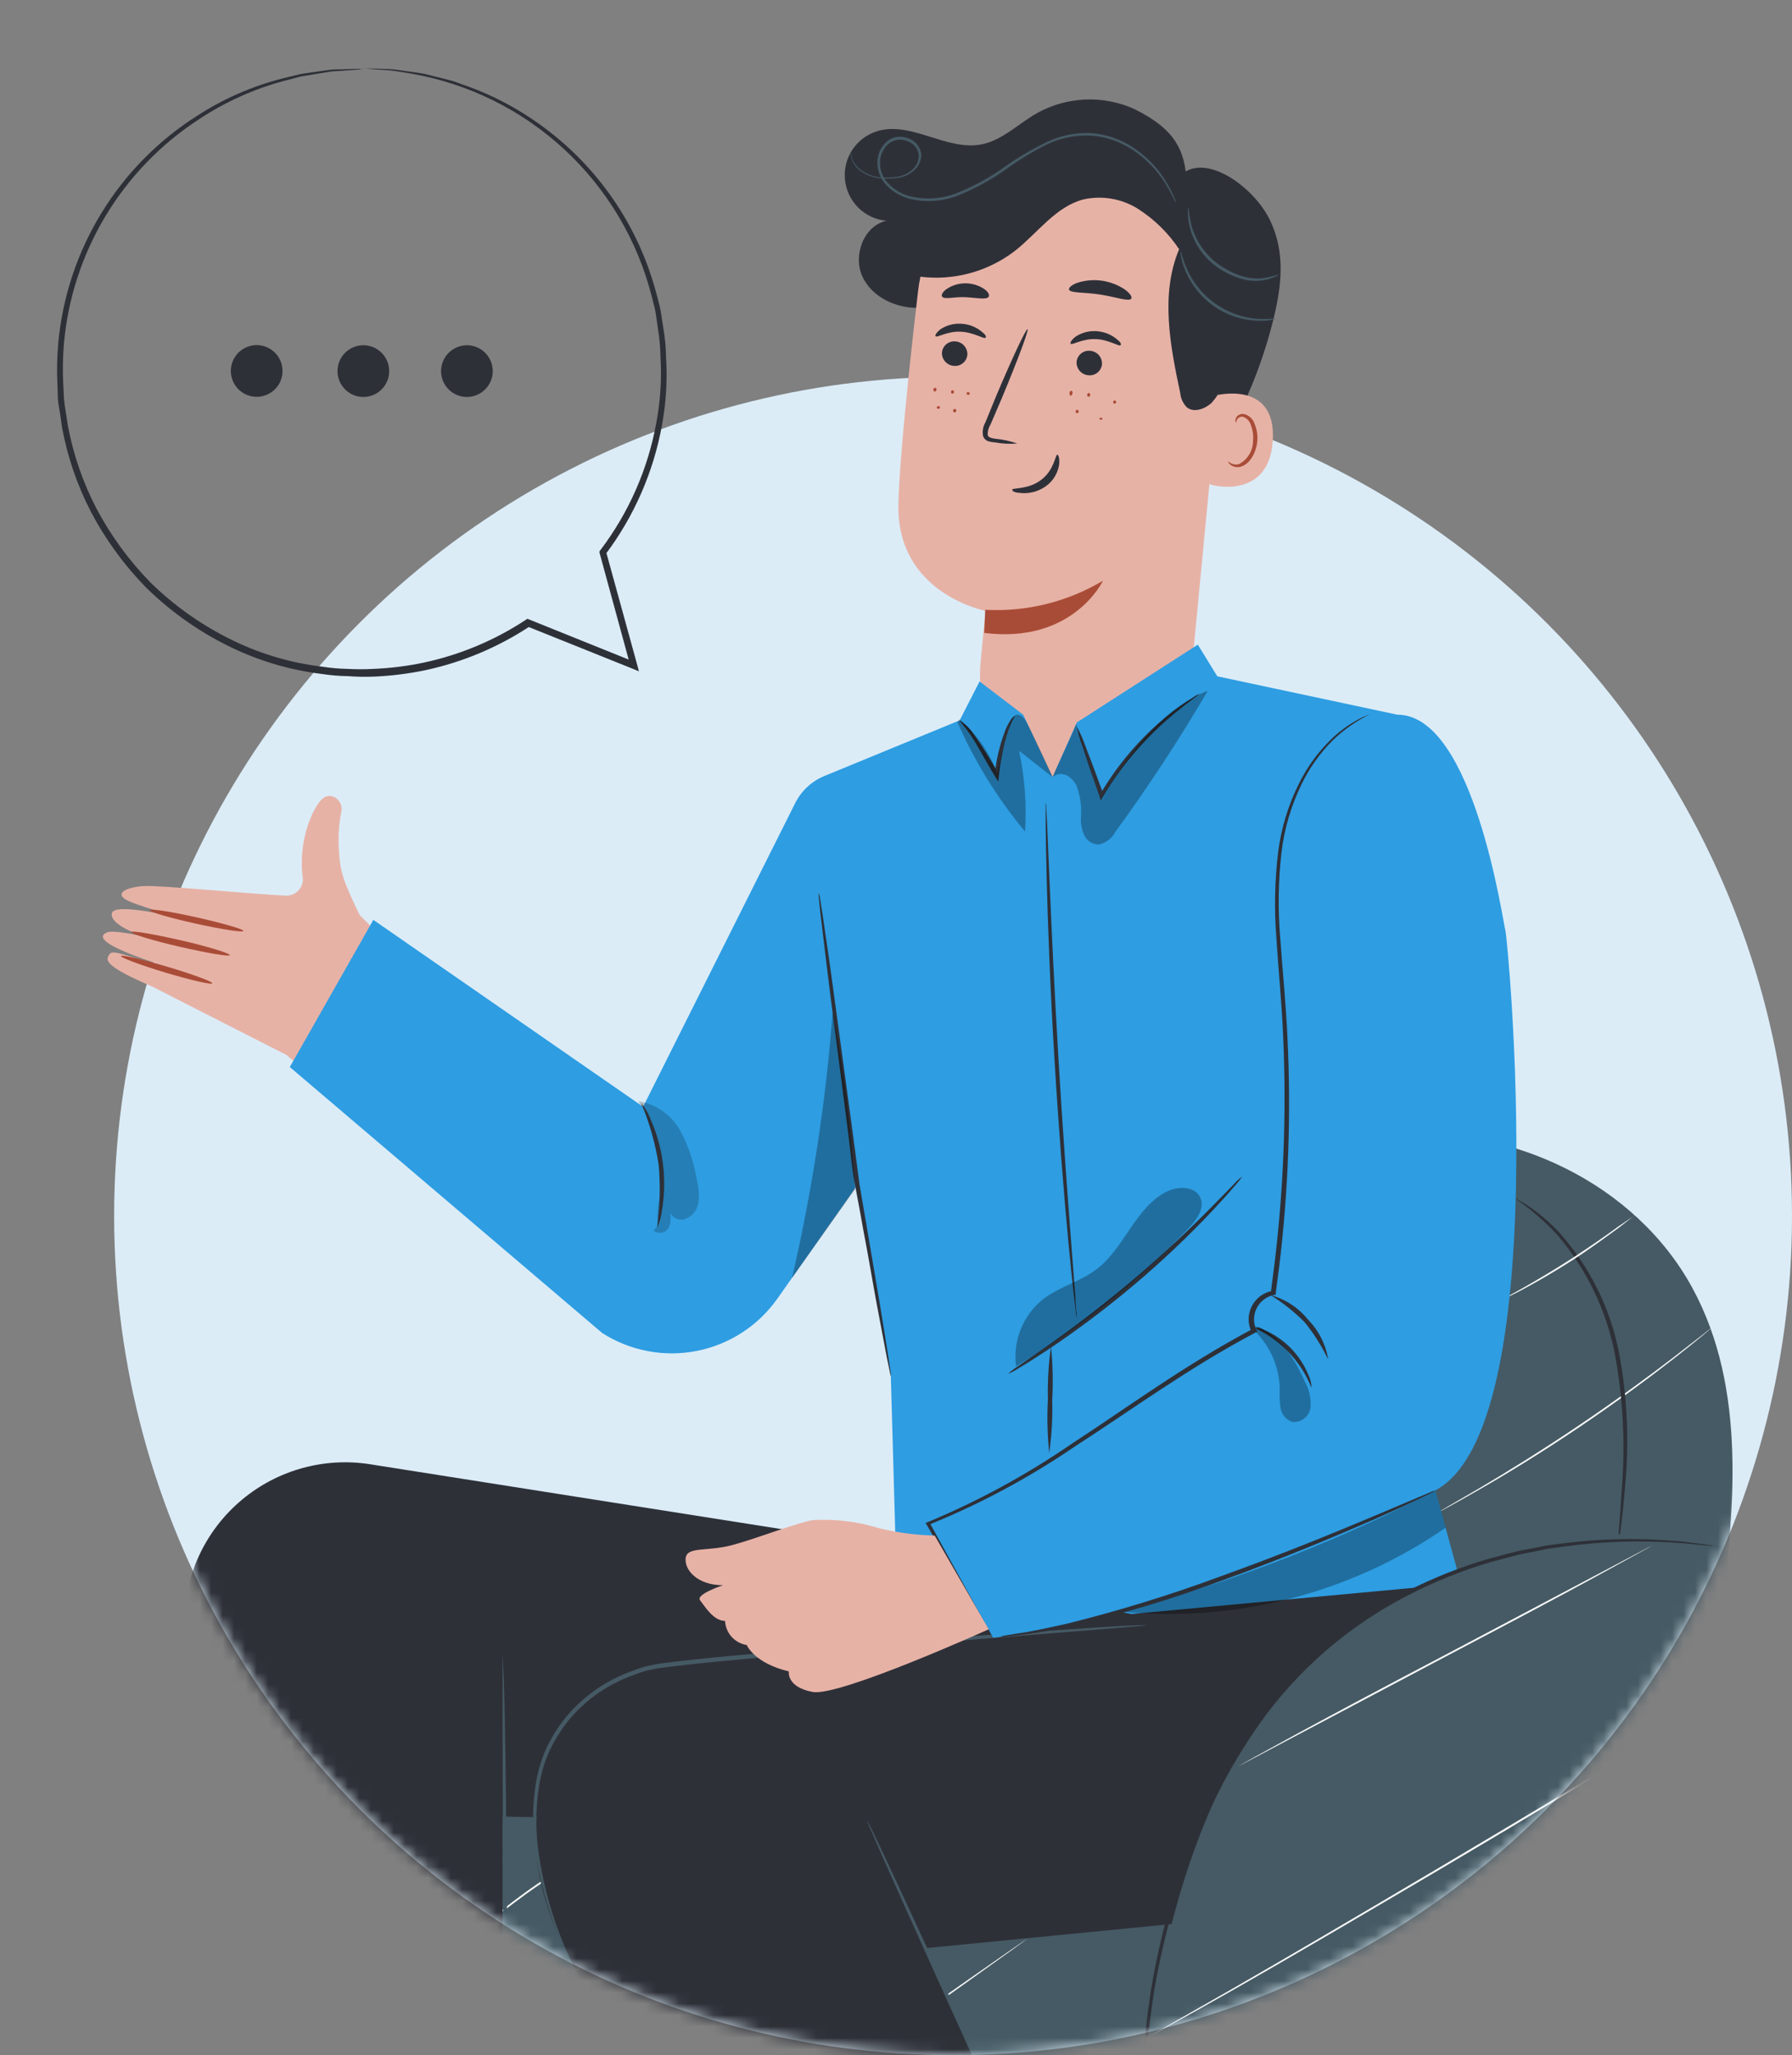 <svg width="157" height="180" viewBox="0 0 157 180" fill="none" xmlns="http://www.w3.org/2000/svg">
<rect x="0" y="0" width="157" height="180" fill="#808080" stroke="none"/>
<circle cx="83.5" cy="106.5" r="73.5" fill="#DBECF7"/>
<mask id="mask0_5_1119" style="mask-type:alpha" maskUnits="userSpaceOnUse" x="0" y="0" width="157" height="181">
<path d="M157 106.5C157 147.093 124.093 180 83.5 180C42.907 180 10 147.093 10 106.5C10 84.904 -8.831 36.425 6 14.5C19.045 -4.785 64.504 1 83.5 1C124.093 1 157 65.907 157 106.5Z" fill="#DBECF7"/>
</mask>
<g mask="url(#mask0_5_1119)">
<path d="M140.889 158.354H40.186C37.556 158.354 35.425 160.486 35.425 163.116V189.511C35.425 192.141 37.556 194.273 40.186 194.273H140.889C143.519 194.273 145.651 192.141 145.651 189.511V163.116C145.651 160.486 143.519 158.354 140.889 158.354Z" fill="#455A64"/>
<path d="M150.667 142.292C151.985 132.353 153.063 121.642 148.286 112.831C143.321 103.671 132.377 98.48 122.002 99.412C111.627 100.344 102.169 106.911 96.708 115.78C91.247 124.649 89.587 135.564 91.044 145.874" fill="#455A64"/>
<path d="M89.988 169.815C89.988 169.852 82.503 175.196 73.242 181.757C63.98 188.317 56.408 193.611 56.364 193.574C56.321 193.538 63.842 188.193 73.111 181.633C82.379 175.072 89.966 169.786 89.988 169.815Z" fill="#FAFAFA"/>
<path d="M64.417 169.269C64.417 169.306 59.517 172.91 53.416 177.315C47.314 181.72 42.341 185.266 42.32 185.237C42.298 185.208 47.22 181.596 53.328 177.191C59.437 172.786 64.417 169.24 64.417 169.269Z" fill="#FAFAFA"/>
<path d="M53.001 161.536L52.884 161.616L52.535 161.82L51.253 162.548C50.168 163.175 48.698 164.077 47.125 165.155C45.552 166.233 44.213 167.289 43.215 168.068L42.065 169L41.752 169.255L41.635 169.335C41.66 169.295 41.693 169.261 41.73 169.233L42.028 168.956C42.283 168.716 42.669 168.388 43.142 167.98C44.103 167.179 45.465 166.109 47.045 165.024C48.625 163.939 50.103 163.051 51.195 162.446C51.748 162.148 52.193 161.908 52.506 161.755L52.87 161.573L53.001 161.536Z" fill="#FAFAFA"/>
<path d="M150.012 116.246C150.012 116.246 149.939 116.319 149.793 116.443L149.145 116.989C148.578 117.462 147.748 118.125 146.714 118.94C144.639 120.564 141.719 122.734 138.384 124.984C135.05 127.234 131.941 129.127 129.647 130.437C128.511 131.093 127.579 131.617 126.931 131.967L126.203 132.36C126.116 132.409 126.026 132.452 125.934 132.491L126.189 132.338L126.917 131.908L129.611 130.343C131.875 129.01 134.977 127.103 138.304 124.86C141.631 122.617 144.566 120.455 146.655 118.853C147.653 118.081 148.476 117.433 149.116 116.945L149.779 116.421L150.012 116.246Z" fill="#FAFAFA"/>
<path d="M132.763 104.974C132.871 105.014 132.973 105.065 133.069 105.127C133.358 105.279 133.637 105.447 133.906 105.63C134.902 106.303 135.816 107.09 136.63 107.974C139.285 110.951 141.088 114.588 141.85 118.503C142.578 122.394 142.752 126.367 142.367 130.306C142.243 131.814 142.105 133.03 141.996 133.867L141.864 134.828C141.858 134.943 141.833 135.056 141.792 135.163C141.779 134.725 141.798 134.287 141.85 133.852C141.915 133.008 142.01 131.792 142.097 130.285C142.402 126.371 142.194 122.435 141.479 118.576C140.725 114.723 138.987 111.131 136.433 108.149C135.329 106.961 134.098 105.896 132.763 104.974Z" fill="#2E3038"/>
<path d="M143.466 106.205L143.364 106.307L143.051 106.562C142.775 106.788 142.374 107.108 141.872 107.494C140.867 108.222 139.447 109.285 137.824 110.334C136.2 111.382 134.678 112.249 133.564 112.853C133.004 113.152 132.552 113.385 132.232 113.537L131.861 113.712C131.819 113.736 131.775 113.755 131.729 113.77C131.729 113.77 131.729 113.734 131.846 113.69L132.203 113.486L133.513 112.758C134.613 112.132 136.12 111.251 137.744 110.203C139.367 109.154 140.787 108.149 141.806 107.407L143.051 106.562L143.379 106.322L143.466 106.205Z" fill="#FAFAFA"/>
<path d="M72.849 134.617L32.381 128.238C30.412 127.934 28.401 128.052 26.481 128.583C24.56 129.114 22.775 130.046 21.241 131.318C19.577 132.694 18.252 134.434 17.368 136.403C16.484 138.373 16.066 140.52 16.145 142.677L19.021 216.285H44.031V159.104L67.985 159.548L86.981 142.801L100.684 140.369L110.877 134.151L72.849 134.617Z" fill="#2E3038"/>
<path d="M44.031 144.658C44.038 144.718 44.038 144.78 44.031 144.84C44.031 144.986 44.031 145.16 44.067 145.379C44.067 145.859 44.125 146.558 44.147 147.469C44.205 149.282 44.256 151.903 44.3 155.143C44.387 161.624 44.453 170.572 44.475 180.461C44.497 190.349 44.475 199.312 44.365 205.792C44.322 209.033 44.271 211.654 44.198 213.467C44.198 214.37 44.133 215.076 44.082 215.55C44.082 215.768 44.045 215.95 44.031 216.088C44.016 216.227 44.031 216.278 44.031 216.27C44.022 216.21 44.022 216.149 44.031 216.088V215.542C44.031 215.069 44.031 214.37 44.067 213.46C44.067 211.647 44.111 209.025 44.118 205.785V180.461C44.031 161.005 44.031 146.711 44.031 144.658Z" fill="#455A64"/>
<path d="M25.1 92.4L13.392 86.436C10.342 85.118 9.177 84.361 9.461 83.808C9.839 83.079 9.665 83.334 15.548 84.943C15.548 84.943 7.167 82.57 9.388 81.659C9.774 81.499 11.121 81.703 12.591 82.009C10.466 81.281 9.679 80.553 9.796 79.992C10.014 79.031 15.031 80.203 17.36 80.8C15.438 80.283 11.776 79.257 11.012 78.783C9.97 78.135 11.376 77.662 12.65 77.604C14.106 77.531 22.45 78.332 24.882 78.434C25.086 78.463 25.294 78.448 25.491 78.391C25.689 78.333 25.873 78.235 26.03 78.101C26.186 77.968 26.313 77.802 26.402 77.616C26.49 77.43 26.538 77.227 26.542 77.021C26.039 73.534 27.51 70.548 28.289 69.922C29.068 69.296 30.182 70.162 29.877 71.225C29.659 72.402 29.605 73.602 29.716 74.793C29.766 75.747 29.978 76.685 30.343 77.567C30.765 78.594 31.165 79.446 31.522 80.16L41.096 89.669L33.408 99.419L25.1 92.4Z" fill="#E7B2A6"/>
<path d="M18.598 86.123C18.562 86.269 16.734 85.853 14.521 85.191C12.308 84.528 10.553 83.866 10.604 83.735C10.655 83.604 12.475 84.011 14.681 84.674C16.887 85.337 18.635 85.977 18.598 86.123Z" fill="#A94C37"/>
<path d="M20.135 83.655C20.098 83.808 18.132 83.465 15.766 82.926C13.4 82.388 11.456 81.783 11.492 81.63C11.528 81.477 13.494 81.82 15.861 82.359C18.227 82.897 20.171 83.509 20.135 83.655Z" fill="#A94C37"/>
<path d="M21.329 81.536C21.292 81.689 19.428 81.397 17.149 80.895C14.87 80.392 13.065 79.861 13.094 79.708C13.123 79.555 15.002 79.846 17.273 80.356C19.545 80.866 21.358 81.39 21.329 81.536Z" fill="#A94C37"/>
<path d="M76.846 11.489C79.831 10.579 82.933 13.244 85.991 12.646C87.847 12.282 89.252 10.797 90.905 9.88C92.197 9.172 93.636 8.774 95.108 8.717C96.58 8.661 98.045 8.946 99.388 9.552C101.914 10.833 103.538 12.202 103.88 15.013C106.173 13.695 110.01 16.586 111.314 19.382C112.617 22.178 112.289 25.054 111.547 28.039C110.267 33.203 107.984 38.065 104.826 42.347C104.55 42.726 104.098 43.141 103.683 42.944C103.548 42.852 103.437 42.728 103.36 42.584C103.282 42.439 103.241 42.278 103.239 42.114C102.802 39.384 103.145 36.595 103.385 33.835C103.625 31.076 103.734 28.236 102.868 25.607C102.001 22.979 99.956 20.583 97.225 20.044C95.183 19.759 93.105 20.203 91.357 21.297C89.573 22.294 88.007 23.634 86.311 24.777C84.661 26.005 82.708 26.761 80.661 26.962C78.615 27.056 76.431 26.088 75.564 24.238C74.698 22.389 75.674 19.76 77.668 19.338C76.74 19.255 75.868 18.851 75.204 18.195C74.54 17.54 74.125 16.674 74.03 15.746C73.934 14.819 74.164 13.886 74.681 13.11C75.197 12.333 75.968 11.76 76.86 11.489H76.846Z" fill="#2E3038"/>
<path d="M107.251 28.877L104.295 59.779C103.793 65.036 98.281 72.827 93.053 72.063C88.182 71.335 85.437 62.91 85.911 58.002C86.136 55.679 86.318 53.735 86.326 53.495C86.326 53.495 78.535 52.002 78.71 44.16C78.797 40.374 79.605 32.583 80.428 25.542C80.842 21.892 82.62 18.534 85.406 16.14C88.191 13.746 91.778 12.493 95.449 12.632H96.177C104.346 13.426 108.241 20.765 107.251 28.877Z" fill="#E7B2A6"/>
<path d="M86.318 53.408C89.934 53.603 93.526 52.716 96.635 50.859C96.635 50.859 94.022 56.415 86.231 55.432L86.318 53.408Z" fill="#A94C37"/>
<path d="M82.525 30.872C82.511 31.165 82.612 31.451 82.807 31.67C83.001 31.889 83.274 32.023 83.566 32.044C83.708 32.059 83.852 32.046 83.989 32.005C84.126 31.964 84.253 31.896 84.364 31.805C84.474 31.714 84.566 31.602 84.632 31.476C84.699 31.349 84.74 31.211 84.753 31.068C84.765 30.777 84.663 30.492 84.469 30.275C84.274 30.057 84.003 29.924 83.712 29.903C83.57 29.888 83.427 29.901 83.29 29.942C83.154 29.983 83.027 30.05 82.916 30.14C82.806 30.23 82.715 30.341 82.647 30.467C82.58 30.592 82.538 30.73 82.525 30.872Z" fill="#2E3038"/>
<path d="M81.972 29.452C82.11 29.598 82.976 29 84.156 29.051C85.335 29.102 86.216 29.729 86.34 29.583C86.464 29.437 86.275 29.255 85.896 28.957C85.388 28.578 84.775 28.367 84.141 28.352C83.516 28.326 82.899 28.5 82.379 28.848C82.044 29.124 81.891 29.379 81.972 29.452Z" fill="#2E3038"/>
<path d="M94.32 31.695C94.306 31.987 94.407 32.274 94.602 32.493C94.796 32.712 95.069 32.846 95.361 32.867C95.503 32.882 95.646 32.869 95.783 32.828C95.919 32.788 96.046 32.72 96.157 32.63C96.267 32.54 96.358 32.429 96.425 32.304C96.493 32.178 96.534 32.04 96.548 31.898C96.562 31.607 96.462 31.321 96.269 31.102C96.076 30.884 95.805 30.749 95.514 30.726C95.372 30.71 95.228 30.723 95.091 30.763C94.953 30.803 94.825 30.87 94.714 30.96C94.603 31.05 94.511 31.162 94.443 31.288C94.375 31.414 94.334 31.552 94.32 31.695Z" fill="#2E3038"/>
<path d="M93.803 30.107C93.934 30.253 94.808 29.656 95.987 29.7C97.167 29.743 98.055 30.384 98.172 30.238C98.288 30.093 98.106 29.911 97.728 29.612C97.218 29.235 96.606 29.022 95.973 29C95.347 28.977 94.73 29.152 94.211 29.503C93.876 29.765 93.737 30.02 93.803 30.107Z" fill="#2E3038"/>
<path d="M89.121 38.845C88.493 38.624 87.84 38.483 87.177 38.423C86.872 38.379 86.58 38.313 86.537 38.102C86.52 37.781 86.604 37.463 86.777 37.192L87.767 34.884C89.143 31.593 90.155 28.884 90.024 28.833C89.893 28.782 88.663 31.396 87.287 34.658C86.952 35.474 86.631 36.245 86.333 36.988C86.122 37.351 86.049 37.778 86.129 38.19C86.167 38.301 86.231 38.401 86.316 38.483C86.401 38.564 86.504 38.623 86.617 38.656C86.785 38.705 86.959 38.735 87.134 38.743C87.789 38.864 88.457 38.898 89.121 38.845Z" fill="#2E3038"/>
<path d="M92.638 39.828C92.442 39.828 92.391 41.117 91.24 42.012C90.09 42.908 88.699 42.704 88.685 42.886C88.67 43.068 88.983 43.156 89.573 43.192C90.34 43.227 91.094 42.993 91.706 42.529C92.288 42.081 92.677 41.427 92.791 40.702C92.856 40.148 92.725 39.821 92.638 39.828Z" fill="#2E3038"/>
<path d="M93.657 25.36C93.767 25.688 94.975 25.578 96.381 25.797C97.786 26.015 98.914 26.445 99.111 26.154C99.206 26.015 99.016 25.702 98.565 25.367C97.962 24.959 97.275 24.693 96.555 24.588C95.835 24.483 95.101 24.543 94.407 24.763C93.883 24.952 93.614 25.2 93.657 25.36Z" fill="#2E3038"/>
<path d="M82.54 25.979C82.743 26.263 83.581 25.979 84.578 26.03C85.576 26.081 86.413 26.277 86.617 25.993C86.711 25.862 86.617 25.578 86.224 25.309C85.737 24.986 85.166 24.814 84.582 24.814C83.998 24.814 83.427 24.986 82.94 25.309C82.576 25.564 82.452 25.84 82.54 25.979Z" fill="#2E3038"/>
<path d="M106.414 34.658C106.545 34.607 111.852 33.253 111.51 38.605C111.168 43.956 105.846 42.493 105.853 42.34C105.86 42.187 106.414 34.658 106.414 34.658Z" fill="#E7B2A6"/>
<path d="M107.608 40.418C107.608 40.418 107.695 40.49 107.848 40.578C107.959 40.636 108.081 40.671 108.206 40.681C108.331 40.691 108.457 40.676 108.576 40.636C108.936 40.441 109.237 40.153 109.448 39.802C109.659 39.451 109.773 39.05 109.777 38.641C109.825 38.183 109.768 37.72 109.61 37.287C109.57 37.116 109.49 36.958 109.376 36.824C109.262 36.691 109.117 36.588 108.955 36.522C108.849 36.486 108.735 36.488 108.631 36.528C108.527 36.568 108.441 36.643 108.387 36.741C108.307 36.886 108.336 36.995 108.307 37.003C108.278 37.01 108.197 36.908 108.256 36.69C108.291 36.558 108.374 36.444 108.489 36.369C108.564 36.317 108.65 36.281 108.74 36.264C108.83 36.246 108.923 36.248 109.013 36.267C109.23 36.325 109.429 36.438 109.589 36.594C109.75 36.751 109.868 36.947 109.93 37.163C110.128 37.639 110.203 38.157 110.149 38.67C110.047 39.748 109.421 40.724 108.634 40.891C108.488 40.923 108.336 40.922 108.19 40.888C108.044 40.854 107.907 40.788 107.79 40.694C107.608 40.549 107.586 40.432 107.608 40.418Z" fill="#A94C37"/>
<path d="M78.826 23.86C80.545 24.366 82.36 24.456 84.121 24.123C85.882 23.79 87.538 23.043 88.954 21.945C90.92 20.394 92.471 18.122 94.888 17.474C95.71 17.286 96.562 17.263 97.393 17.407C98.224 17.55 99.019 17.858 99.73 18.311C101.151 19.225 102.368 20.422 103.305 21.828C101.652 25.76 102.511 30.246 103.399 34.41C103.442 34.884 103.645 35.328 103.975 35.67C104.593 36.18 105.554 35.83 106.159 35.277C107.007 34.307 107.554 33.11 107.731 31.833C108.394 28.981 108.481 26.025 107.986 23.139C107.483 20.244 106.142 17.56 104.127 15.421C101.502 12.817 97.966 11.338 94.269 11.299C90.593 11.284 87.006 12.428 84.017 14.569C82.588 15.49 81.412 16.754 80.595 18.246" fill="#2E3038"/>
<path d="M74.53 13.302C74.51 13.458 74.522 13.617 74.567 13.768C74.685 14.211 74.94 14.606 75.295 14.896C75.862 15.341 76.555 15.596 77.275 15.625C77.719 15.666 78.167 15.654 78.608 15.588C79.114 15.524 79.592 15.323 79.991 15.006C80.213 14.832 80.393 14.611 80.519 14.36C80.645 14.108 80.713 13.831 80.719 13.549C80.688 13.235 80.569 12.936 80.376 12.686C80.183 12.436 79.923 12.246 79.627 12.137C79.324 12.009 78.994 11.957 78.666 11.984C78.325 12.016 78.001 12.148 77.734 12.363C77.466 12.589 77.25 12.871 77.1 13.189C76.951 13.507 76.871 13.853 76.868 14.205C76.857 14.948 77.137 15.666 77.647 16.207C78.167 16.755 78.822 17.157 79.547 17.372C81.073 17.778 82.691 17.66 84.141 17.037C85.573 16.445 86.931 15.691 88.189 14.787C89.341 13.96 90.558 13.23 91.83 12.603C92.992 12.067 94.265 11.817 95.543 11.875C96.658 11.949 97.742 12.27 98.718 12.814C100.132 13.617 101.315 14.77 102.154 16.163C102.388 16.541 102.602 16.929 102.795 17.328C102.858 17.47 102.929 17.609 103.006 17.744C103.006 17.744 103.006 17.7 103.006 17.627C103.006 17.554 102.941 17.445 102.875 17.307C102.703 16.896 102.504 16.497 102.278 16.112C101.453 14.676 100.266 13.48 98.834 12.646C97.837 12.078 96.725 11.74 95.58 11.656C94.262 11.595 92.95 11.857 91.757 12.421C90.456 13.04 89.212 13.771 88.037 14.605C86.795 15.498 85.454 16.244 84.039 16.826C82.645 17.429 81.089 17.547 79.62 17.161C78.936 16.962 78.318 16.585 77.829 16.069C77.355 15.582 77.093 14.928 77.101 14.248C77.1 13.932 77.167 13.618 77.299 13.331C77.431 13.043 77.624 12.787 77.865 12.581C78.096 12.397 78.374 12.281 78.666 12.245C78.959 12.209 79.257 12.255 79.525 12.377C79.786 12.466 80.017 12.628 80.189 12.844C80.362 13.059 80.47 13.319 80.501 13.593C80.501 13.849 80.443 14.102 80.332 14.332C80.222 14.563 80.06 14.766 79.86 14.926C79.487 15.227 79.039 15.423 78.564 15.493C78.135 15.557 77.701 15.574 77.268 15.544C76.564 15.51 75.889 15.255 75.339 14.816C74.995 14.543 74.741 14.173 74.611 13.753C74.574 13.605 74.547 13.454 74.53 13.302Z" fill="#455A64"/>
<path d="M112.107 24.02C111.569 24.194 111.016 24.318 110.455 24.391C109.847 24.424 109.238 24.337 108.663 24.137C107.958 23.891 107.293 23.543 106.69 23.102C105.594 22.287 104.794 21.137 104.411 19.826C104.274 19.275 104.177 18.716 104.12 18.151C104.073 18.302 104.056 18.46 104.069 18.617C104.074 19.042 104.13 19.465 104.237 19.877C104.576 21.257 105.387 22.476 106.53 23.321C107.159 23.774 107.854 24.128 108.591 24.369C109.194 24.574 109.836 24.643 110.469 24.573C110.894 24.529 111.309 24.419 111.7 24.246C111.847 24.193 111.984 24.117 112.107 24.02Z" fill="#455A64"/>
<path d="M111.743 27.923C111.743 27.872 111.11 27.988 110.098 27.923C108.782 27.808 107.52 27.343 106.446 26.574C105.371 25.806 104.523 24.763 103.989 23.554C103.574 22.629 103.479 21.996 103.428 22.003C103.418 22.155 103.433 22.307 103.472 22.455C103.548 22.855 103.663 23.248 103.814 23.627C104.328 24.891 105.188 25.984 106.297 26.78C107.408 27.569 108.722 28.023 110.083 28.09C110.492 28.114 110.902 28.094 111.306 28.032C111.457 28.019 111.604 27.982 111.743 27.923Z" fill="#455A64"/>
<path d="M97.626 35.35C97.643 35.354 97.662 35.355 97.68 35.351C97.698 35.348 97.715 35.341 97.73 35.331C97.745 35.32 97.758 35.307 97.767 35.292C97.777 35.276 97.783 35.259 97.786 35.241C97.794 35.207 97.789 35.171 97.772 35.141C97.754 35.111 97.725 35.089 97.691 35.08C97.657 35.072 97.621 35.077 97.591 35.095C97.561 35.112 97.54 35.141 97.531 35.175C97.525 35.193 97.523 35.211 97.525 35.23C97.527 35.248 97.532 35.266 97.541 35.282C97.55 35.299 97.562 35.313 97.577 35.325C97.591 35.336 97.608 35.345 97.626 35.35Z" fill="#A94C37"/>
<path d="M95.339 34.746C95.359 34.75 95.38 34.75 95.4 34.745C95.419 34.741 95.438 34.732 95.454 34.719C95.47 34.707 95.483 34.691 95.492 34.673C95.501 34.655 95.506 34.635 95.507 34.614C95.514 34.596 95.517 34.577 95.516 34.558C95.516 34.538 95.511 34.519 95.503 34.501C95.495 34.484 95.483 34.468 95.469 34.455C95.455 34.442 95.438 34.432 95.419 34.425C95.347 34.425 95.274 34.425 95.252 34.556C95.24 34.593 95.242 34.633 95.258 34.668C95.275 34.703 95.303 34.731 95.339 34.746Z" fill="#A94C37"/>
<path d="M93.796 34.658C93.869 34.658 93.941 34.578 93.963 34.462C93.985 34.345 93.963 34.236 93.861 34.228C93.759 34.221 93.716 34.301 93.701 34.418C93.687 34.534 93.723 34.644 93.796 34.658Z" fill="#A94C37"/>
<path d="M96.453 36.755C96.526 36.755 96.584 36.755 96.584 36.675C96.584 36.595 96.533 36.588 96.453 36.588C96.373 36.588 96.322 36.588 96.322 36.668C96.322 36.748 96.373 36.755 96.453 36.755Z" fill="#A94C37"/>
<path d="M94.349 36.195C94.387 36.195 94.424 36.181 94.452 36.155C94.481 36.129 94.498 36.094 94.502 36.056C94.507 36.019 94.497 35.981 94.476 35.95C94.454 35.919 94.422 35.897 94.385 35.889C94.367 35.888 94.348 35.891 94.33 35.897C94.313 35.904 94.297 35.914 94.283 35.927C94.269 35.94 94.258 35.955 94.251 35.972C94.244 35.99 94.24 36.008 94.24 36.027C94.233 36.064 94.241 36.101 94.261 36.133C94.282 36.164 94.313 36.186 94.349 36.195Z" fill="#A94C37"/>
<path d="M83.413 34.476C83.451 34.481 83.488 34.471 83.519 34.45C83.55 34.428 83.572 34.396 83.581 34.36C83.589 34.323 83.584 34.285 83.566 34.251C83.549 34.218 83.521 34.192 83.486 34.178C83.449 34.173 83.411 34.182 83.38 34.204C83.349 34.225 83.327 34.257 83.319 34.294C83.309 34.331 83.313 34.37 83.331 34.403C83.348 34.437 83.378 34.463 83.413 34.476Z" fill="#A94C37"/>
<path d="M81.891 34.294C81.964 34.294 82.03 34.243 82.044 34.148C82.059 34.054 82.044 33.974 81.935 33.966C81.826 33.959 81.79 34.025 81.775 34.112C81.766 34.152 81.774 34.193 81.796 34.227C81.817 34.261 81.852 34.285 81.891 34.294Z" fill="#A94C37"/>
<path d="M84.804 34.585C84.837 34.594 84.872 34.59 84.902 34.574C84.931 34.558 84.954 34.531 84.964 34.498C84.967 34.466 84.958 34.433 84.94 34.407C84.921 34.38 84.894 34.361 84.862 34.352C84.846 34.343 84.827 34.339 84.808 34.338C84.79 34.337 84.771 34.341 84.754 34.348C84.736 34.356 84.721 34.367 84.709 34.382C84.697 34.396 84.688 34.413 84.684 34.431C84.679 34.45 84.679 34.469 84.683 34.487C84.687 34.506 84.695 34.523 84.706 34.538C84.718 34.553 84.733 34.565 84.75 34.573C84.766 34.581 84.785 34.585 84.804 34.585Z" fill="#A94C37"/>
<path d="M83.581 36.107C83.598 36.115 83.617 36.12 83.637 36.12C83.656 36.12 83.675 36.117 83.693 36.109C83.711 36.102 83.727 36.09 83.74 36.076C83.754 36.062 83.764 36.045 83.77 36.027C83.786 35.993 83.789 35.954 83.779 35.917C83.768 35.881 83.744 35.85 83.712 35.83C83.675 35.813 83.633 35.811 83.595 35.825C83.556 35.838 83.525 35.867 83.508 35.903C83.49 35.94 83.488 35.982 83.502 36.02C83.516 36.059 83.544 36.09 83.581 36.107Z" fill="#A94C37"/>
<path d="M82.248 35.794C82.264 35.792 82.28 35.787 82.295 35.779C82.309 35.771 82.322 35.761 82.332 35.748C82.342 35.735 82.35 35.72 82.354 35.704C82.358 35.688 82.359 35.672 82.358 35.656C82.346 35.624 82.323 35.599 82.293 35.584C82.263 35.569 82.229 35.566 82.197 35.576C82.179 35.575 82.161 35.578 82.145 35.586C82.129 35.593 82.114 35.604 82.102 35.618C82.091 35.631 82.083 35.648 82.079 35.665C82.075 35.683 82.075 35.701 82.079 35.718C82.083 35.736 82.091 35.752 82.102 35.766C82.114 35.78 82.128 35.791 82.145 35.798C82.161 35.806 82.179 35.809 82.197 35.808C82.215 35.808 82.233 35.803 82.248 35.794Z" fill="#A94C37"/>
<path d="M100.458 139.794C99.802 139.852 58.228 144.774 51.719 148.437C48.115 150.461 48.436 154 47.875 155.507C45.691 161.42 47.547 167.405 50.613 172.917L81.083 226.071L100.407 213.074L80.989 170.638L110.717 167.725C113.995 167.266 117.053 165.81 119.478 163.556C121.903 161.302 123.577 158.358 124.274 155.121L127.812 138.724L100.458 139.794Z" fill="#2E3038"/>
<path d="M100.407 213.052C100.312 213.096 94.757 201.132 88.029 186.337C81.302 171.541 75.877 159.497 75.972 159.454C76.067 159.41 81.622 171.373 88.35 186.176C95.077 200.979 100.502 213.008 100.407 213.052Z" fill="#455A64"/>
<path d="M100.458 142.343C100.395 142.365 100.328 142.378 100.261 142.379L99.693 142.43L97.509 142.612L89.464 143.26C82.678 143.821 73.285 144.534 62.947 145.517C61.651 145.641 60.376 145.779 59.117 145.925C58.498 146.012 57.864 146.071 57.267 146.187C56.669 146.301 56.084 146.475 55.52 146.704C53.315 147.479 51.358 148.832 49.855 150.621C49.174 151.465 48.594 152.387 48.13 153.367C47.718 154.297 47.424 155.275 47.256 156.279C46.95 158.098 46.906 159.952 47.125 161.784C47.462 164.446 48.122 167.058 49.091 169.56C49.433 170.449 49.739 171.119 49.95 171.577L50.198 172.087C50.228 172.145 50.253 172.206 50.27 172.269C50.27 172.269 50.227 172.218 50.161 172.109C50.096 172 50.001 171.832 49.885 171.606C49.539 170.961 49.227 170.297 48.953 169.619C47.926 167.119 47.224 164.498 46.863 161.82C46.622 159.96 46.649 158.074 46.943 156.221C47.11 155.186 47.406 154.175 47.824 153.214C48.293 152.203 48.885 151.255 49.586 150.388C51.129 148.54 53.141 147.142 55.411 146.34C55.994 146.106 56.599 145.928 57.216 145.808C57.85 145.677 58.461 145.626 59.095 145.539C60.355 145.393 61.636 145.248 62.932 145.131C73.278 144.141 82.671 143.471 89.464 142.983L97.516 142.452L99.701 142.343H100.276H100.458Z" fill="#455A64"/>
<path d="M120.859 112.678L122.424 62.597L106.647 59.233L104.943 56.459L94.342 63.274L92.216 68.058L89.646 62.597L85.823 59.684L84.076 63.092L72.215 67.97C71.112 68.425 70.21 69.263 69.674 70.329L56.343 96.936L32.709 80.567L25.391 93.455L52.768 116.756C55.224 118.323 58.19 118.883 61.049 118.319C63.908 117.754 66.439 116.11 68.116 113.727L75.135 103.758L78.047 120.506L78.528 137.522L99.133 141.359L127.987 138.68L120.859 112.678Z" fill="#2E9DE2"/>
<g opacity="0.3">
<path d="M98.099 141.141C108.187 142.168 118.312 139.566 126.655 133.801L125.082 128.064L98.099 141.141Z" fill="black"/>
</g>
<path d="M122.424 62.597C122.424 62.597 112.61 65.611 111.845 75.55C111.081 85.489 110.709 113.967 110.709 113.967C110.709 113.967 109.18 115.11 109.559 116.261C109.938 117.411 81.273 133.459 81.273 133.459L86.988 143.449C86.988 143.449 105.256 141.265 125.737 130.539C136.207 125.056 132.086 82.074 131.89 81.499C131.693 80.924 129.145 62.575 122.424 62.597Z" fill="#2E9DE2"/>
<path d="M78.062 120.549C78.008 120.413 77.972 120.272 77.953 120.127C77.887 119.807 77.8 119.399 77.698 118.904C77.487 117.79 77.203 116.261 76.846 114.397C76.489 112.532 76.118 110.21 75.63 107.698C75.404 106.438 75.171 105.113 74.902 103.744C74.632 102.375 74.53 100.926 74.334 99.462C73.606 93.637 72.878 88.329 72.412 84.441C72.186 82.555 72.004 81.011 71.866 79.89C71.815 79.38 71.771 78.973 71.742 78.645C71.722 78.5 71.722 78.353 71.742 78.208C71.79 78.347 71.821 78.491 71.837 78.638L72.033 79.868C72.201 80.99 72.419 82.526 72.696 84.404C73.22 88.293 73.941 93.572 74.734 99.404C74.924 100.86 75.111 102.288 75.295 103.686C75.528 105.054 75.761 106.38 75.972 107.647C76.402 110.159 76.787 112.423 77.108 114.353C77.428 116.282 77.661 117.761 77.836 118.882C77.909 119.384 77.967 119.792 78.018 120.112C78.05 120.256 78.065 120.402 78.062 120.549Z" fill="#2E3038"/>
<path d="M86.988 143.449C86.988 143.449 86.944 143.398 86.879 143.289L86.573 142.794L85.423 140.85L81.163 133.503L81.091 133.386L81.229 133.335C85.705 131.477 89.973 129.154 93.963 126.404C98.674 123.345 103.763 119.566 109.734 116.399L109.654 116.661C109.48 116.308 109.392 115.919 109.396 115.526C109.399 115.132 109.495 114.745 109.674 114.395C109.854 114.045 110.113 113.742 110.43 113.509C110.748 113.277 111.115 113.122 111.503 113.057L111.336 113.217L111.634 110.909C112.452 104.292 112.717 97.619 112.428 90.958C112.304 87.892 112.005 84.987 111.831 82.22C111.626 79.68 111.677 77.126 111.984 74.597C112.255 72.502 112.878 70.469 113.826 68.582C114.538 67.155 115.486 65.858 116.629 64.745C117.35 64.047 118.167 63.453 119.053 62.983C119.352 62.815 119.599 62.728 119.781 62.648L120.029 62.553C118.821 63.14 117.715 63.917 116.753 64.854C115.64 65.968 114.723 67.26 114.037 68.677C113.122 70.55 112.527 72.563 112.275 74.633C111.987 77.145 111.951 79.679 112.166 82.198C112.355 84.921 112.661 87.834 112.799 90.936C113.122 97.617 112.878 104.313 112.071 110.952C111.969 111.746 111.86 112.533 111.765 113.268V113.414H111.62C111.298 113.479 110.996 113.615 110.735 113.813C110.473 114.011 110.26 114.265 110.11 114.557C109.961 114.849 109.879 115.17 109.87 115.498C109.862 115.826 109.927 116.151 110.061 116.45L110.163 116.617L109.989 116.712C104.055 119.85 98.958 123.615 94.225 126.651C90.206 129.401 85.903 131.71 81.389 133.539L81.447 133.365L85.532 140.784L86.631 142.758L86.908 143.275C86.942 143.329 86.968 143.388 86.988 143.449Z" fill="#2E3038"/>
<path d="M114.903 121.554C114.43 120.362 113.725 119.276 112.829 118.359C111.933 117.441 110.863 116.711 109.683 116.21C110.074 116.216 110.459 116.315 110.804 116.501C112.545 117.262 113.919 118.673 114.634 120.433C114.811 120.78 114.903 121.164 114.903 121.554Z" fill="#2E3038"/>
<path d="M116.367 119.071C115.808 117.912 115.119 116.82 114.313 115.816C113.41 114.903 112.4 114.101 111.306 113.428C112.599 113.778 113.748 114.527 114.59 115.569C115.53 116.525 116.151 117.748 116.367 119.071Z" fill="#2E3038"/>
<path d="M125.759 130.539C125.65 130.625 125.53 130.696 125.402 130.751L124.347 131.268C123.422 131.712 122.082 132.331 120.415 133.066C117.073 134.522 112.406 136.496 107.171 138.389C102.708 140.053 98.14 141.422 93.497 142.488C92.088 142.803 90.664 143.046 89.231 143.216L88.058 143.34C87.921 143.358 87.781 143.358 87.643 143.34C87.775 143.292 87.912 143.261 88.051 143.245L89.209 143.056C90.221 142.932 91.655 142.605 93.439 142.219C98.047 141.076 102.588 139.676 107.04 138.025C112.275 136.139 116.942 134.231 120.306 132.811L124.288 131.129L125.366 130.67C125.491 130.61 125.623 130.566 125.759 130.539Z" fill="#2E3038"/>
<path d="M88.932 62.691C88.932 62.691 88.845 62.822 88.721 63.063C88.548 63.407 88.404 63.765 88.291 64.133C87.916 65.363 87.658 66.626 87.52 67.905L87.461 68.458L87.17 67.992L87.09 67.861C86.267 66.514 85.634 65.254 85.066 64.424C84.498 63.594 84.047 63.136 84.09 63.092C84.563 63.397 84.967 63.796 85.277 64.264C86.048 65.356 86.76 66.489 87.41 67.657L87.49 67.788L87.141 67.868C87.278 66.561 87.582 65.276 88.044 64.046C88.182 63.669 88.368 63.312 88.597 62.983C88.772 62.757 88.925 62.677 88.932 62.691Z" fill="#2E3038"/>
<path d="M105.089 60.762C105.089 60.813 104.237 61.388 102.904 62.48C101.2 63.889 99.663 65.489 98.325 67.249C97.717 68.058 97.151 68.896 96.628 69.762L96.431 70.089L96.308 69.725C95.696 67.97 95.186 66.463 94.852 65.393C94.634 64.832 94.468 64.251 94.356 63.66C94.64 64.192 94.883 64.745 95.085 65.313C95.492 66.368 96.053 67.861 96.686 69.609H96.366C96.88 68.72 97.449 67.864 98.07 67.046C99.422 65.261 101.006 63.664 102.78 62.298C103.316 61.884 103.873 61.498 104.448 61.141C104.643 60.985 104.859 60.858 105.089 60.762Z" fill="#2E3038"/>
<path d="M94.342 115.409C94.3 115.261 94.273 115.11 94.262 114.957C94.218 114.615 94.167 114.185 94.102 113.647C93.971 112.511 93.803 110.865 93.606 108.826C93.221 104.756 92.769 99.12 92.391 92.887C92.012 86.654 91.801 81.004 91.699 76.912C91.648 74.866 91.619 73.213 91.612 72.07C91.612 71.531 91.612 71.094 91.612 70.752C91.597 70.599 91.597 70.446 91.612 70.293C91.646 70.444 91.663 70.598 91.662 70.752L91.735 72.063C91.786 73.257 91.852 74.895 91.939 76.905C92.114 80.99 92.369 86.633 92.74 92.865C93.111 99.098 93.534 104.727 93.847 108.804C94 110.807 94.131 112.445 94.218 113.632C94.218 114.171 94.284 114.608 94.305 114.95C94.338 115.101 94.351 115.255 94.342 115.409Z" fill="#2E3038"/>
<path d="M108.831 103.038C108.638 103.333 108.418 103.611 108.176 103.868C107.739 104.392 107.076 105.127 106.246 106.016C104.063 108.331 101.748 110.519 99.315 112.569C96.883 114.618 94.338 116.529 91.692 118.292C90.672 118.962 89.835 119.486 89.245 119.828C88.952 120.027 88.64 120.195 88.313 120.331C88.579 120.085 88.867 119.863 89.172 119.668L91.546 118.03C93.541 116.639 96.242 114.637 99.082 112.249C101.921 109.86 104.346 107.53 106.057 105.805L108.074 103.744C108.3 103.482 108.554 103.245 108.831 103.038Z" fill="#2E3038"/>
<path d="M91.925 127.248C91.764 125.7 91.725 124.142 91.808 122.588C91.769 121.032 91.859 119.476 92.078 117.935C92.238 119.483 92.275 121.042 92.187 122.595C92.23 124.151 92.142 125.707 91.925 127.248Z" fill="#2E3038"/>
<g opacity="0.3">
<path d="M74.902 104.166C74.605 98.953 73.953 93.767 72.951 88.642C72.353 96.488 71.163 104.277 69.39 111.943L74.902 104.166Z" fill="black"/>
</g>
<g opacity="0.3">
<path d="M92.238 68.058C92.966 67.446 93.861 67.949 94.305 68.786C94.647 69.684 94.781 70.647 94.699 71.604C94.676 72.137 94.778 72.668 94.997 73.155C95.109 73.394 95.285 73.598 95.507 73.742C95.728 73.886 95.985 73.965 96.249 73.97C96.558 73.907 96.848 73.776 97.1 73.587C97.352 73.398 97.558 73.156 97.706 72.878C100.618 68.883 103.322 64.757 105.817 60.5C101.761 62.065 99.038 65.917 96.417 69.966C96.308 70.002 94.291 63.412 94.291 63.412C93.73 64.832 92.835 66.572 92.252 67.985" fill="black"/>
</g>
<g opacity="0.3">
<path d="M83.879 63.252C85.396 66.706 87.391 69.929 89.806 72.827C89.959 70.462 89.783 68.088 89.282 65.772C90.01 66.288 91.502 67.548 92.238 68.058C92.238 68.058 90.636 64.592 89.973 63.325C89.799 62.99 89.529 62.597 89.15 62.597C88.772 62.597 88.51 63.128 88.422 63.551C88.063 64.929 87.709 66.308 87.359 67.686C86.678 65.877 85.548 64.271 84.076 63.019" fill="black"/>
</g>
<g opacity="0.3">
<path d="M89.034 119.777C88.866 118.648 89 117.494 89.423 116.434C89.847 115.373 90.544 114.444 91.444 113.741C92.856 112.678 94.669 112.241 96.075 111.164C98.507 109.314 99.446 105.819 102.147 104.399C103.159 103.868 104.695 103.853 105.161 104.902C105.576 105.834 104.826 106.853 104.12 107.588C99.635 112.254 94.562 116.315 89.027 119.668" fill="black"/>
</g>
<g opacity="0.3">
<path d="M109.981 116.625C111.324 117.97 112.092 119.785 112.122 121.685C112.088 122.24 112.112 122.796 112.195 123.345C112.244 123.619 112.365 123.875 112.547 124.085C112.729 124.295 112.965 124.452 113.229 124.54C113.606 124.577 113.983 124.465 114.28 124.228C114.576 123.992 114.768 123.649 114.816 123.273C114.88 122.515 114.721 121.756 114.357 121.088C113.469 119.071 112.217 117.025 110.185 116.181" fill="black"/>
</g>
<g opacity="0.2">
<path d="M56.11 96.776C57.267 98.094 58.134 101.538 58.017 103.285C57.901 105.033 57.471 105.47 57.631 107.232C57.668 107.552 57.114 107.669 57.369 107.865C57.486 107.93 57.616 107.967 57.749 107.976C57.882 107.984 58.016 107.963 58.139 107.913C58.263 107.864 58.375 107.787 58.466 107.69C58.557 107.592 58.625 107.475 58.665 107.348C58.806 106.821 58.778 106.264 58.585 105.754C58.592 105.918 58.636 106.079 58.713 106.224C58.789 106.37 58.897 106.497 59.029 106.596C59.161 106.695 59.312 106.763 59.474 106.796C59.635 106.829 59.801 106.826 59.961 106.788C60.281 106.683 60.565 106.492 60.781 106.234C60.997 105.977 61.137 105.664 61.184 105.331C61.273 104.666 61.226 103.99 61.046 103.343C60.808 101.83 60.316 100.368 59.59 99.018C59.212 98.346 58.69 97.767 58.06 97.322C57.43 96.877 56.709 96.579 55.95 96.448" fill="black"/>
</g>
<path d="M57.559 107.559C57.821 105.714 57.87 103.845 57.704 101.989C57.41 100.144 56.899 98.341 56.182 96.615C56.542 97.049 56.823 97.542 57.013 98.072C57.559 99.303 57.919 100.608 58.083 101.945C58.253 103.282 58.226 104.636 58.003 105.965C57.938 106.516 57.789 107.054 57.559 107.559Z" fill="#2E3038"/>
<path d="M101.273 194.273C98.223 180.643 103.458 157.24 113.134 147.199C118.051 142.209 124.108 138.491 130.783 136.365C137.458 134.239 144.549 133.769 151.446 134.996V194.943L101.273 194.273Z" fill="#455A64"/>
<path d="M151.22 169.007C151.22 169.043 141.704 174.723 129.909 181.706C118.114 188.689 108.547 194.31 108.525 194.273C108.503 194.237 118.041 188.55 129.836 181.575C141.631 174.599 151.199 168.971 151.22 169.007Z" fill="#FAFAFA"/>
<path d="M151.22 148.604C151.22 148.604 151.053 148.721 150.718 148.925L149.262 149.82L143.896 153.09C139.36 155.842 133.084 159.643 126.116 163.75C119.148 167.856 112.821 171.57 108.212 174.191C105.904 175.495 104.033 176.55 102.729 177.257L101.23 178.072C100.887 178.262 100.698 178.349 100.698 178.349C100.698 178.349 100.873 178.24 101.215 178.05L102.671 177.206L108.125 174.097C112.726 171.453 119.046 167.747 126.014 163.619C132.982 159.49 139.229 155.733 143.808 153.002L149.204 149.77L150.66 148.903C151.06 148.699 151.22 148.604 151.22 148.604Z" fill="#FAFAFA"/>
<path d="M144.755 135.352L144.398 135.564L143.35 136.146L139.491 138.265C136.229 140.042 131.693 142.444 126.676 145.08L108.525 154.684C108.525 154.684 108.642 154.604 108.882 154.473L109.923 153.884L113.782 151.772C117.051 149.995 121.58 147.585 126.604 144.949L144.755 135.352Z" fill="#FAFAFA"/>
<path d="M150.194 135.403H149.961L149.277 135.338C148.679 135.301 147.82 135.156 146.655 135.105C143.438 134.898 140.209 135.015 137.015 135.454C136.513 135.527 135.996 135.578 135.472 135.673L133.87 136C132.771 136.182 131.686 136.547 130.506 136.838C128.062 137.568 125.69 138.524 123.422 139.692C118.2 142.351 113.702 146.239 110.316 151.022C108.577 153.5 107.073 156.135 105.824 158.893C104.641 161.453 103.653 164.099 102.868 166.808C102.145 169.262 101.566 171.757 101.135 174.279C100.764 176.652 100.494 178.873 100.407 180.905C100.193 184.124 100.237 187.355 100.538 190.567C100.611 191.71 100.786 192.577 100.836 193.181L100.917 193.858C100.925 193.936 100.925 194.014 100.917 194.091C100.89 194.018 100.873 193.943 100.866 193.866C100.866 193.691 100.8 193.472 100.749 193.188C100.669 192.591 100.472 191.732 100.378 190.582C100.016 187.364 99.931 184.122 100.123 180.89C100.225 178.844 100.48 176.616 100.851 174.228C101.273 171.697 101.842 169.193 102.555 166.728C103.333 163.986 104.321 161.308 105.511 158.718C106.764 155.937 108.275 153.28 110.025 150.782C113.45 145.949 118.004 142.027 123.291 139.357C125.582 138.188 127.978 137.237 130.448 136.517C131.613 136.226 132.727 135.869 133.834 135.687L135.45 135.374C135.982 135.287 136.506 135.236 137.008 135.163C140.22 134.757 143.466 134.689 146.692 134.959C147.835 135.032 148.709 135.199 149.313 135.265L149.99 135.36L150.194 135.403Z" fill="#2E3038"/>
<path d="M81.891 134.493C80.265 134.451 78.647 134.239 77.064 133.86C75.181 133.273 73.209 133.026 71.239 133.132C69.885 133.343 66.405 134.712 64.184 135.316C61.964 135.92 60.18 135.418 60.071 136.474C59.961 137.529 61.126 138.84 63.34 138.84C63.34 138.84 60.915 139.641 61.337 140.165C61.76 140.69 62.495 141.964 63.522 141.964C63.547 142.481 63.75 142.973 64.096 143.358C64.443 143.742 64.911 143.996 65.422 144.075C65.422 144.075 66.055 145.656 69.113 146.391C69.113 146.391 68.88 147.767 71.21 148.189C73.54 148.612 86.624 142.699 86.624 142.699L81.891 134.493Z" fill="#E7B2A6"/>
<path d="M38.641 32.503C38.641 32.951 38.774 33.389 39.023 33.761C39.271 34.134 39.625 34.424 40.039 34.595C40.453 34.767 40.908 34.812 41.347 34.724C41.786 34.637 42.19 34.421 42.506 34.104C42.823 33.788 43.039 33.384 43.126 32.945C43.214 32.506 43.169 32.05 42.997 31.637C42.826 31.223 42.536 30.869 42.163 30.62C41.791 30.372 41.353 30.239 40.905 30.239C40.305 30.241 39.73 30.48 39.306 30.904C38.882 31.328 38.643 31.903 38.641 32.503Z" fill="#2E3038"/>
<path d="M31.833 34.768C33.084 34.768 34.098 33.754 34.098 32.503C34.098 31.253 33.084 30.239 31.833 30.239C30.583 30.239 29.569 31.253 29.569 32.503C29.569 33.754 30.583 34.768 31.833 34.768Z" fill="#2E3038"/>
<path d="M20.526 31.36C20.302 31.748 20.199 32.194 20.228 32.64C20.258 33.087 20.419 33.515 20.692 33.87C20.965 34.225 21.337 34.492 21.761 34.635C22.185 34.779 22.642 34.794 23.074 34.678C23.507 34.562 23.895 34.32 24.191 33.984C24.486 33.647 24.674 33.23 24.733 32.786C24.791 32.342 24.717 31.891 24.519 31.489C24.321 31.088 24.008 30.754 23.62 30.53C23.363 30.381 23.078 30.285 22.783 30.246C22.488 30.207 22.189 30.227 21.901 30.304C21.614 30.381 21.344 30.514 21.108 30.695C20.872 30.876 20.675 31.102 20.526 31.36Z" fill="#2E3038"/>
<path d="M31.695 6.035C31.542 6.022 31.389 6.022 31.236 6.035L29.889 6.072C29.598 6.072 29.263 6.072 28.899 6.115L27.712 6.283L26.322 6.487L24.778 6.865C22.114 7.54 19.578 8.647 17.271 10.142C13.855 12.308 10.982 15.229 8.873 18.68C6.764 22.132 5.475 26.021 5.105 30.049C4.996 31.26 4.972 32.476 5.032 33.69C5.069 34.302 5.032 34.928 5.149 35.547C5.265 36.166 5.338 36.785 5.433 37.418C5.905 39.989 6.754 42.477 7.952 44.801C9.232 47.236 10.858 49.473 12.779 51.442C14.825 53.452 17.168 55.137 19.725 56.437C22.376 57.792 25.245 58.669 28.2 59.029C28.947 59.144 29.701 59.207 30.457 59.218C31.218 59.277 31.981 59.291 32.743 59.262C34.283 59.197 35.815 59.005 37.323 58.687C40.57 57.981 43.658 56.68 46.431 54.85H46.155L55.431 58.571L55.977 58.796L55.824 58.221C54.885 54.821 53.975 51.508 53.094 48.304L53.05 48.551C55.563 45.211 57.259 41.328 58.001 37.214C58.354 35.294 58.474 33.338 58.358 31.389C58.344 30.454 58.257 29.521 58.096 28.6C58.03 28.149 57.957 27.697 57.884 27.246C57.812 26.794 57.666 26.365 57.564 25.928C56.013 19.829 52.343 14.481 47.211 10.841C45.314 9.482 43.242 8.387 41.051 7.586L39.66 7.091L38.342 6.756L37.141 6.458C36.755 6.385 36.413 6.348 36.034 6.29C35.306 6.203 34.717 6.079 34.17 6.057L32.809 6.006H31.979C31.884 5.998 31.789 5.998 31.695 6.006C31.789 6.017 31.884 6.017 31.979 6.006L32.809 6.072L34.163 6.166C34.695 6.21 35.306 6.341 35.998 6.443C41.034 7.313 45.709 9.625 49.457 13.099C53.205 16.573 55.864 21.06 57.113 26.015C57.215 26.445 57.346 26.875 57.426 27.311C57.506 27.748 57.557 28.193 57.622 28.644C57.775 29.549 57.858 30.464 57.87 31.382C57.977 33.288 57.85 35.2 57.491 37.076C56.757 41.104 55.086 44.902 52.613 48.165L52.526 48.275V48.413C53.399 51.617 54.309 54.966 55.234 58.337L55.627 57.988L46.351 54.253L46.206 54.194L46.075 54.282C43.364 56.07 40.345 57.339 37.17 58.024C35.699 58.337 34.203 58.525 32.7 58.585C31.955 58.625 31.209 58.625 30.464 58.585C29.733 58.573 29.003 58.509 28.28 58.396C25.392 58.058 22.586 57.21 19.994 55.891C17.488 54.627 15.192 52.984 13.187 51.02C11.304 49.096 9.708 46.911 8.447 44.532C7.266 42.257 6.424 39.821 5.95 37.302L5.666 35.474C5.578 34.87 5.585 34.251 5.542 33.654C5.484 32.467 5.504 31.277 5.6 30.093C5.955 26.131 7.207 22.303 9.26 18.896C11.314 15.49 14.116 12.596 17.453 10.433C19.719 8.932 22.212 7.806 24.836 7.098L26.365 6.698L27.734 6.472L28.914 6.276C29.278 6.232 29.605 6.225 29.896 6.203L31.236 6.108C31.391 6.1 31.545 6.075 31.695 6.035Z" fill="#2E3038"/>
</g>
</svg>
